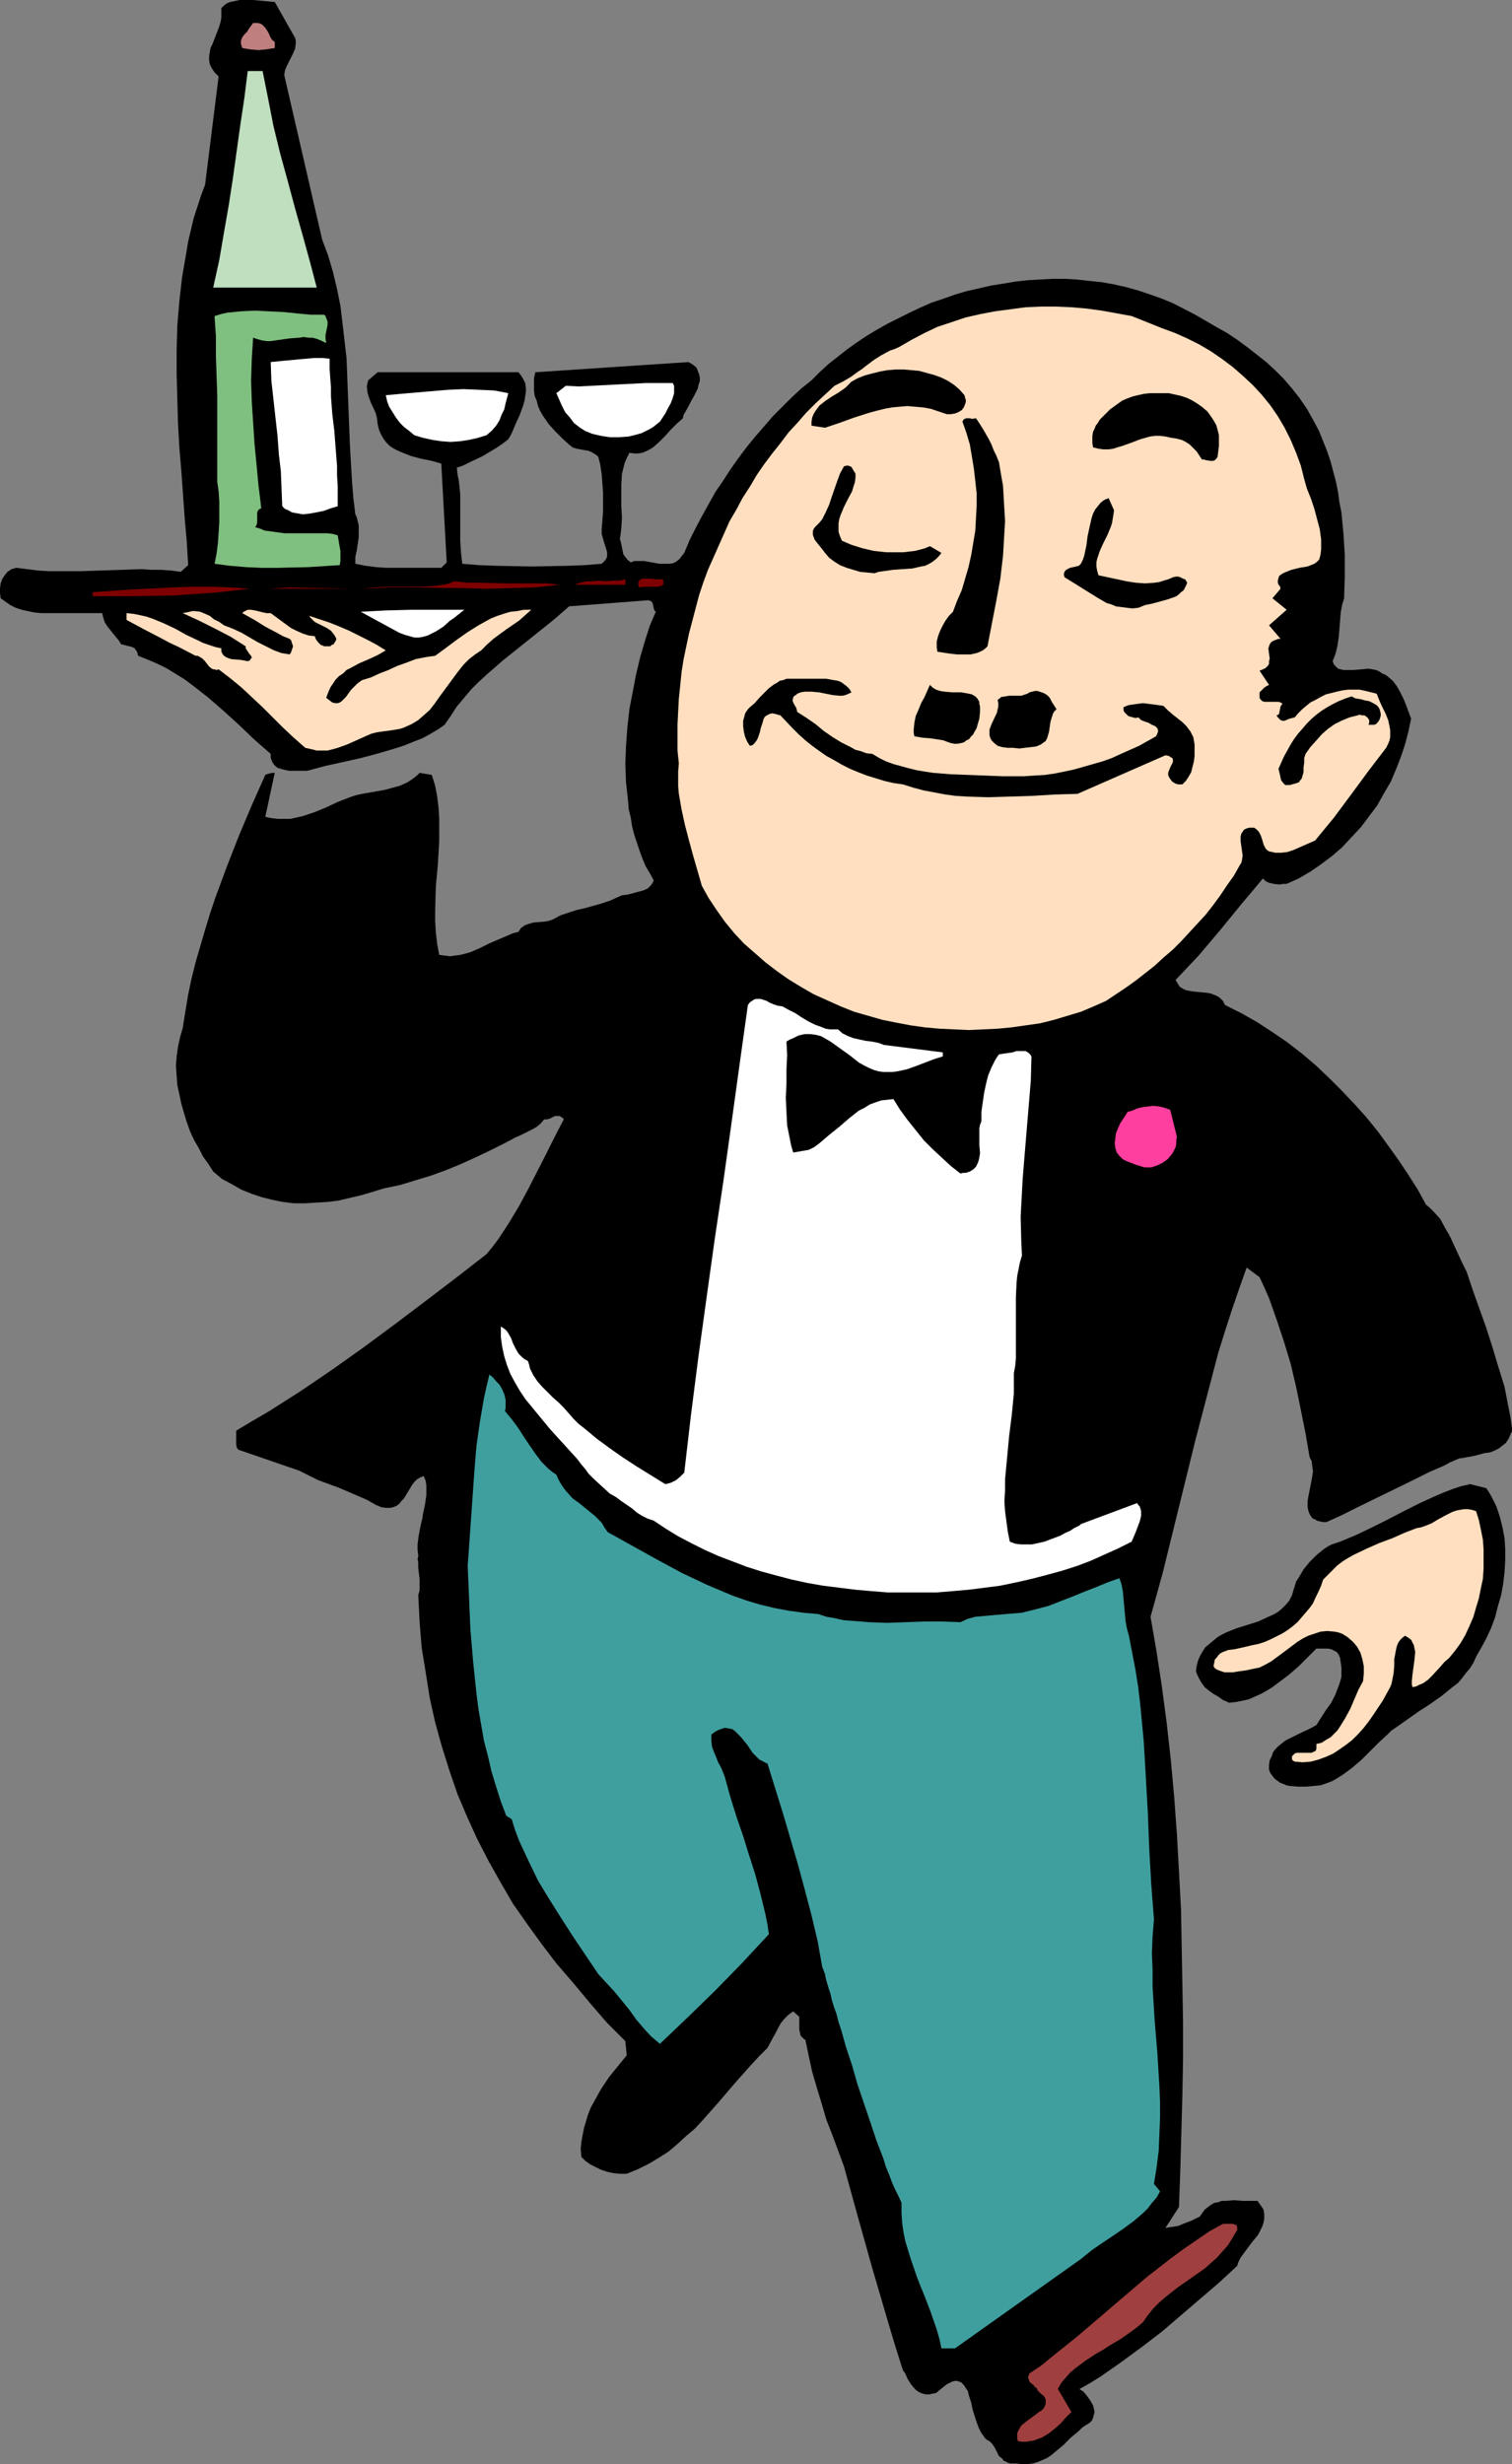 <?xml version="1.0" encoding="UTF-8" standalone="no"?>
<svg
   version="1.0"
   width="95.522mm"
   height="155.668mm"
   id="svg30"
   sodipodi:docname="Waiter 32.wmf"
   xmlns:inkscape="http://www.inkscape.org/namespaces/inkscape"
   xmlns:sodipodi="http://sodipodi.sourceforge.net/DTD/sodipodi-0.dtd"
   xmlns="http://www.w3.org/2000/svg"
   xmlns:svg="http://www.w3.org/2000/svg">
  <rect width="100%" height="100%" fill="#808080" stroke="none"/>
  <sodipodi:namedview
     id="namedview30"
     pagecolor="#ffffff"
     bordercolor="#000000"
     borderopacity="0.25"
     inkscape:showpageshadow="2"
     inkscape:pageopacity="0.0"
     inkscape:pagecheckerboard="0"
     inkscape:deskcolor="#d1d1d1"
     inkscape:document-units="mm" />
  <defs
     id="defs1">
    <pattern
       id="WMFhbasepattern"
       patternUnits="userSpaceOnUse"
       width="6"
       height="6"
       x="0"
       y="0" />
  </defs>
  <path
     style="fill:#000000;fill-opacity:1;fill-rule:evenodd;stroke:none"
     d="m 70.46,9.049 0.162,0.646 v 0.646 l -0.162,1.293 -0.485,1.131 -0.485,0.97 -0.485,0.97 -0.485,0.97 -0.485,1.131 -0.162,1.131 9.05,39.267 1.454,3.878 1.131,3.878 0.97,4.04 0.808,4.04 0.485,4.04 0.485,4.201 0.485,4.201 0.162,4.04 0.162,4.363 0.162,4.04 0.323,8.403 0.485,8.403 0.323,4.04 0.485,4.04 0.323,0.646 0.162,0.646 0.323,1.293 v 1.454 1.454 l -0.485,3.232 -0.323,1.454 v 1.616 l 2.424,0.485 2.586,0.323 2.424,0.162 h 5.333 2.586 2.586 2.586 l 1.293,-1.293 -1.293,-23.592 -2.262,-0.646 -2.424,-0.485 -2.424,-0.646 -2.101,-0.808 -1.131,-0.485 -0.97,-0.485 -0.97,-0.646 -0.808,-0.808 -0.646,-0.808 -0.646,-1.131 -0.485,-1.131 -0.323,-1.293 -0.162,-1.454 -0.323,-1.293 -1.131,-2.424 -0.485,-1.293 -0.323,-1.131 -0.162,-1.454 0.162,-0.808 0.162,-0.646 2.262,-1.939 h 33.614 l 0.646,0.808 0.485,0.808 0.485,0.97 0.162,1.131 v 0.97 l -0.162,0.97 -0.162,1.131 -0.323,1.131 -0.808,2.262 -0.97,2.101 -0.808,1.939 -0.485,0.97 -0.485,0.808 -1.454,1.131 -1.454,0.97 -3.232,1.939 -3.071,1.454 -1.616,0.808 -1.454,0.485 0.162,1.616 0.323,1.616 0.323,3.07 v 2.747 8.241 l 0.162,2.747 0.323,2.909 4.04,0.323 4.202,0.162 8.403,0.162 8.403,-0.162 4.202,-0.162 4.04,-0.323 0.485,-0.485 0.323,-0.323 0.323,-0.485 0.162,-0.485 v -0.97 l -0.323,-1.131 -0.323,-0.97 -0.323,-1.131 -0.323,-1.131 v -1.131 l 0.323,-4.201 v -4.525 l -0.162,-2.262 -0.162,-2.101 -0.323,-2.262 -0.485,-1.939 -0.323,-0.323 -0.485,-0.323 -0.808,-0.485 -0.808,-0.323 -0.97,-0.162 -1.778,-0.323 -0.97,-0.323 -0.808,-0.646 -1.616,-1.454 -1.616,-1.616 -1.616,-1.778 -1.454,-2.101 -0.646,-1.131 -0.485,-1.131 -0.323,-1.293 -0.485,-1.131 -0.162,-1.293 v -1.454 -1.454 l 0.323,-1.454 36.523,-2.424 0.646,0.323 0.485,0.323 0.808,0.646 0.323,0.808 0.323,0.808 0.162,0.808 v 0.808 l -0.323,0.97 -0.162,0.808 -0.97,1.939 -0.485,0.808 -0.485,0.97 -0.97,1.778 -0.485,0.808 -0.162,0.808 -1.454,1.293 -1.454,1.454 -1.293,1.454 -1.454,1.454 -1.454,1.293 -0.808,0.485 -0.97,0.485 -0.808,0.323 -0.97,0.162 h -0.97 l -1.131,-0.162 -0.646,1.293 -0.485,1.131 -0.323,1.293 -0.323,1.293 -0.162,2.585 v 2.585 2.585 l 0.162,2.747 -0.162,2.585 -0.162,1.293 -0.162,1.131 0.162,0.646 0.162,0.646 0.323,1.616 0.162,0.808 0.485,0.646 0.485,0.646 0.808,0.646 0.808,-0.323 h 0.808 0.808 0.808 l 3.555,0.646 h 1.778 0.808 l 0.808,-0.162 0.646,-0.323 0.808,-0.646 0.485,-0.646 0.646,-0.808 1.293,-3.07 1.454,-2.909 1.454,-2.747 1.616,-2.909 1.616,-2.909 1.778,-2.585 1.778,-2.747 1.939,-2.747 1.939,-2.585 2.101,-2.585 2.101,-2.424 2.101,-2.424 2.262,-2.262 2.262,-2.262 2.262,-2.101 2.424,-1.939 1.939,-1.939 2.101,-1.939 2.262,-1.778 2.262,-1.778 2.262,-1.616 2.424,-1.616 2.424,-1.454 2.586,-1.454 2.586,-1.293 2.586,-1.293 2.747,-1.293 2.586,-1.131 2.909,-0.97 2.747,-0.97 2.747,-0.808 2.909,-0.646 2.747,-0.646 3.071,-0.485 2.909,-0.485 2.909,-0.323 2.909,-0.162 2.909,-0.162 h 2.909 l 2.909,0.162 2.909,0.323 3.071,0.323 2.747,0.485 2.909,0.646 2.909,0.808 2.909,0.97 2.747,0.97 2.747,1.131 5.333,2.747 5.01,2.909 2.586,1.454 2.424,1.616 2.424,1.778 2.262,1.778 2.262,1.778 2.101,1.939 2.101,2.101 1.939,2.262 1.778,2.262 1.778,2.585 1.454,2.585 1.454,2.747 0.97,2.424 0.97,2.424 0.808,2.424 0.646,2.424 0.646,2.424 0.485,2.424 0.323,2.424 0.485,2.424 0.485,5.009 0.323,5.171 v 5.009 l -0.162,5.333 -0.485,1.616 -0.323,1.778 -0.162,2.101 -0.162,1.939 -0.162,1.939 -0.323,2.101 -0.485,1.939 -0.323,0.808 -0.323,0.808 0.323,0.808 0.485,0.485 0.485,0.485 0.646,0.162 0.646,0.162 h 0.808 1.616 l 1.939,-0.162 1.616,-0.162 0.97,0.162 0.808,0.162 0.808,0.323 0.646,0.485 0.808,0.323 0.646,0.485 1.131,0.97 0.97,1.293 0.808,1.454 0.808,1.616 0.646,1.616 1.131,3.07 -0.646,3.07 -0.808,3.07 -0.97,2.909 -1.131,2.909 -1.293,3.07 -1.616,2.747 -1.616,2.909 -1.939,2.585 -1.939,2.585 -2.262,2.424 -2.262,2.424 -2.424,2.101 -2.586,1.939 -2.586,1.778 -2.747,1.616 -2.909,1.293 h -0.808 l -0.808,0.162 -1.454,-0.162 -0.646,-0.162 -0.646,-0.162 -0.646,-0.323 -0.646,-0.646 -2.424,2.909 -2.586,3.07 -5.01,6.14 -5.333,6.302 -2.747,2.909 -2.747,2.909 0.485,0.808 0.485,0.808 0.808,0.485 0.646,0.323 0.808,0.162 0.97,0.162 1.616,0.162 1.778,0.162 0.808,0.162 0.808,0.323 0.808,0.323 0.646,0.485 0.646,0.646 0.485,0.97 3.879,1.939 3.717,2.101 3.717,2.424 3.555,2.424 3.555,2.747 3.232,2.747 3.232,3.07 3.071,3.07 2.909,3.07 2.909,3.232 2.747,3.393 2.586,3.555 2.424,3.393 2.262,3.393 2.262,3.555 1.939,3.555 0.97,0.808 0.808,0.808 1.616,1.778 1.131,2.101 1.131,1.939 0.97,2.101 0.97,2.101 0.97,2.101 1.131,2.262 1.454,4.363 1.616,4.525 1.616,4.525 1.454,4.525 1.454,4.848 1.454,4.686 0.97,5.009 0.485,2.424 0.323,2.424 v 0.808 l -0.323,0.646 -0.485,1.131 -0.646,0.97 -0.808,0.646 -0.808,0.646 -0.97,0.485 -1.131,0.485 -1.293,0.162 -2.424,0.646 -2.586,0.485 -1.131,0.162 -1.131,0.485 -1.131,0.485 -1.131,0.646 -3.717,1.616 -3.555,1.778 -6.949,3.393 -6.949,3.393 -3.555,1.778 -3.555,1.616 h -0.808 l -0.808,-0.162 -0.646,-0.162 -0.485,-0.323 -0.485,-0.162 -0.323,-0.323 -0.323,-0.485 -0.162,-0.323 -0.323,-0.808 -0.162,-0.97 v -1.131 l 0.162,-1.131 0.485,-2.424 0.485,-2.585 0.162,-1.131 -0.162,-1.131 -0.162,-1.293 -0.485,-0.97 -0.97,-5.656 -1.131,-5.656 -1.131,-5.494 -1.293,-5.494 -1.616,-5.332 -1.778,-5.333 -1.778,-5.009 -1.131,-2.585 -1.131,-2.424 -3.071,-2.262 -1.778,5.009 -1.778,5.171 -1.616,5.009 -1.616,5.171 -2.747,10.503 -2.747,10.503 -2.586,10.503 -2.586,10.503 -2.586,10.503 -2.909,10.503 1.454,8.403 1.293,8.564 1.131,8.564 0.97,8.726 0.808,8.888 0.646,8.888 0.485,8.726 0.485,9.049 0.162,8.888 0.162,8.888 0.162,9.049 v 8.888 l -0.162,8.888 -0.485,17.613 -0.323,8.888 -3.232,5.009 0.97,-0.162 1.131,-0.162 0.97,-0.162 1.131,-0.485 2.101,-0.808 1.939,-0.97 0.646,-0.97 0.485,-0.646 0.808,-0.646 0.646,-0.485 0.808,-0.485 0.97,-0.162 0.808,-0.323 h 0.97 l 2.101,-0.162 1.939,0.162 h 1.778 1.778 l 0.808,1.131 0.646,0.97 0.162,1.131 v 0.97 l -0.162,0.97 -0.323,0.97 -0.485,0.97 -0.485,0.97 -1.454,1.778 -1.454,1.939 -1.293,1.778 -0.485,0.97 -0.323,0.97 -4.363,4.04 -4.525,3.878 -4.525,3.878 -4.525,3.878 -4.848,3.717 -4.848,3.555 -4.848,3.393 -2.586,1.616 -2.586,1.454 0.97,0.646 0.808,0.97 0.808,1.131 0.646,1.131 0.162,0.646 0.162,0.646 v 0.485 l -0.162,0.646 -0.162,0.646 -0.323,0.646 -0.485,0.485 -0.808,0.485 -0.97,0.646 -0.808,0.808 -1.939,1.616 -1.778,1.778 -1.939,1.616 -0.97,0.808 -0.97,0.646 -1.131,0.485 -1.131,0.485 -1.131,0.323 -1.293,0.162 h -1.293 l -1.293,-0.162 h -0.808 -0.646 l -0.646,-0.162 -0.485,-0.323 -0.485,-0.162 -0.323,-0.485 -0.808,-0.646 -0.485,-0.97 -0.485,-0.97 -0.646,-0.97 -0.646,-0.646 -0.646,-0.323 -0.485,-0.485 -0.323,-0.485 -0.485,-0.646 -0.646,-1.293 -0.485,-1.293 -0.97,-3.07 -0.323,-1.616 -0.485,-1.454 -0.323,-1.293 -0.646,-0.97 -0.323,-0.485 -0.323,-0.323 -0.323,-0.323 -0.485,-0.162 -0.485,-0.162 h -0.485 l -0.646,0.162 -0.646,0.323 -0.646,0.323 -0.808,0.646 -0.808,0.646 -0.97,0.808 -0.97,0.162 -0.646,0.162 h -0.808 l -0.646,-0.162 -0.485,-0.162 -0.646,-0.323 -0.485,-0.323 -0.485,-0.485 -0.808,-0.97 -0.808,-1.293 -0.485,-1.131 -0.646,-0.97 -1.939,-6.14 -1.778,-5.979 -3.555,-12.119 -3.394,-12.119 -3.394,-12.281 -2.747,-7.433 -1.454,-3.717 -1.131,-3.878 -1.131,-3.717 -1.131,-3.878 -0.808,-3.717 -0.808,-3.878 -0.323,-0.162 -0.323,-0.323 -0.485,-0.485 -0.162,-0.808 -0.162,-0.646 v -0.808 -0.808 -0.808 -0.646 l -1.454,-1.293 -1.131,0.808 -0.97,0.97 -0.808,0.97 -0.646,1.131 -0.646,1.293 -0.646,1.131 -1.293,2.424 -2.101,2.101 -1.939,2.101 -3.879,4.363 -3.717,4.363 -3.717,4.201 -1.939,2.101 -2.101,1.778 -2.101,1.939 -2.101,1.778 -2.262,1.454 -2.424,1.454 -2.586,1.293 -2.747,1.131 h -1.616 l -1.616,-0.162 -1.454,-0.323 -1.454,-0.485 -1.293,-0.646 -1.293,-0.646 -1.131,-0.808 -0.97,-0.97 -0.162,-1.939 0.162,-1.616 0.323,-1.778 0.323,-1.616 0.485,-1.616 0.485,-1.616 0.646,-1.616 0.808,-1.454 1.616,-2.909 1.939,-2.909 2.101,-2.585 2.101,-2.585 -0.323,-3.393 -2.262,-2.262 -2.101,-2.101 -4.04,-4.686 -4.04,-4.848 -4.04,-4.686 -3.555,-4.686 -3.394,-4.686 -3.394,-4.848 -2.909,-5.009 -2.909,-5.171 -2.747,-5.332 -2.424,-5.333 -2.262,-5.333 -1.939,-5.656 -1.778,-5.656 -1.616,-5.817 -1.293,-5.817 -0.97,-6.14 -0.97,-5.979 -0.485,-6.14 -0.323,-6.302 0.323,-1.131 v -1.293 -1.454 l -0.323,-2.585 v -1.293 l -0.162,-0.97 0.162,-0.485 v -0.323 l -0.162,-1.293 v -1.293 l 0.162,-1.293 0.162,-1.131 0.485,-2.424 0.323,-1.293 0.162,-1.131 0.485,-2.262 0.323,-2.262 v -1.131 -1.131 l -0.162,-1.131 -0.485,-1.131 -0.808,0.323 -0.808,0.485 -0.646,0.646 -0.485,0.646 -0.97,1.616 -0.97,1.616 -0.646,0.646 -0.485,0.646 -0.646,0.485 -0.808,0.323 -0.808,0.162 h -0.97 l -1.131,-0.162 -0.646,-0.323 -0.485,-0.162 -2.262,-1.293 -2.262,-0.97 -4.525,-1.939 -4.848,-1.778 -2.262,-1.131 -2.262,-1.131 -14.544,-5.009 -0.323,-0.485 -0.162,-0.646 v -0.97 -1.293 -1.131 l 4.04,-2.424 3.879,-2.262 7.595,-4.848 7.595,-5.171 7.272,-5.171 7.434,-5.494 7.272,-5.494 7.434,-5.656 7.272,-5.656 1.454,-1.778 1.454,-1.939 2.424,-3.717 2.424,-4.04 2.262,-4.201 4.202,-8.241 2.101,-4.201 2.101,-4.04 -0.162,-0.323 -0.323,-0.162 -0.485,-0.323 h -0.646 -0.485 l -0.646,0.323 -0.646,0.323 -0.646,0.162 h -0.646 l -0.808,0.97 -0.97,0.808 -1.131,0.646 -1.293,0.646 -1.293,0.646 -1.454,0.646 -2.424,1.293 -3.555,1.778 -3.394,1.616 -3.555,1.616 -3.555,1.454 -3.555,1.293 -3.717,1.131 -3.717,1.131 -3.879,0.808 -2.586,0.808 -2.747,0.808 -2.747,0.646 -2.747,0.646 -2.586,0.323 -2.747,0.162 -2.586,0.162 h -2.747 l -2.586,-0.323 -2.424,-0.485 -2.586,-0.646 -2.424,-0.808 -2.424,-0.97 -2.262,-1.293 -2.424,-1.293 -2.101,-1.778 -1.131,-1.778 -1.293,-1.778 -0.97,-1.939 -1.131,-1.939 -0.97,-2.101 -0.808,-2.262 -0.646,-2.101 -0.646,-2.262 -0.485,-2.262 -0.485,-2.262 -0.162,-2.262 -0.162,-2.262 0.162,-2.262 0.323,-2.262 0.485,-2.262 0.646,-2.262 0.646,-4.04 0.646,-3.878 0.808,-3.878 0.97,-3.878 1.131,-3.878 1.131,-3.878 1.131,-3.717 1.293,-3.878 2.747,-7.433 2.909,-7.433 3.071,-7.272 3.232,-7.272 0.323,-0.162 0.646,-0.162 0.646,-0.162 h 0.646 l -2.262,10.503 1.616,0.323 1.454,0.162 h 1.454 1.454 l 1.454,-0.323 1.454,-0.323 2.909,-0.97 2.747,-1.131 2.747,-1.293 2.909,-1.131 1.454,-0.485 1.454,-0.323 3.717,-0.646 1.778,-0.323 1.778,-0.485 1.778,-0.485 1.778,-0.808 1.454,-0.97 0.808,-0.646 0.646,-0.646 2.909,0.485 0.808,2.585 0.485,2.585 0.323,2.585 0.162,2.747 v 2.585 2.747 l -0.323,5.494 -0.485,5.332 -0.162,5.656 v 2.585 l 0.162,2.747 0.323,2.747 0.485,2.585 1.293,0.162 1.293,0.162 1.131,-0.162 1.293,-0.162 1.293,-0.323 1.131,-0.323 2.262,-0.97 2.262,-1.131 2.262,-0.97 2.262,-0.97 1.131,-0.485 1.293,-0.323 0.323,-0.485 0.323,-0.485 0.485,-0.323 0.485,-0.323 0.97,-0.323 1.131,-0.323 2.262,-0.162 1.131,-0.162 0.97,-0.323 0.97,-0.485 0.808,-0.485 1.939,-0.646 1.939,-0.646 2.101,-0.485 4.04,-1.131 1.939,-0.646 1.778,-0.808 1.131,-0.485 1.293,-0.162 0.646,-0.162 0.646,-0.162 1.131,-0.323 1.293,-0.323 1.131,-0.485 0.485,-0.485 0.323,-0.323 0.323,-0.485 0.323,-0.646 -0.97,-1.778 -0.97,-1.616 -0.808,-1.939 -0.646,-1.778 -0.646,-1.939 -0.646,-1.939 -0.485,-1.939 -0.323,-2.101 -0.485,-1.939 -0.162,-2.101 -0.485,-4.363 -0.162,-4.363 0.162,-4.363 0.323,-4.363 0.485,-4.363 0.808,-4.201 0.808,-4.201 0.97,-4.04 1.131,-3.878 1.131,-3.555 1.454,-3.393 -0.323,-0.323 -0.162,-0.485 -0.162,-0.808 -0.162,-0.485 -0.162,-0.323 -0.323,-0.162 -0.485,-0.162 -18.908,1.454 -3.717,3.232 -4.04,3.232 -4.04,3.232 -4.04,3.232 -3.879,3.393 -1.939,1.778 -1.778,1.778 -1.616,1.939 -1.778,2.101 -1.454,2.262 -1.454,2.101 -1.616,1.131 -1.939,1.131 -1.778,0.97 -2.101,0.808 -1.939,0.808 -1.939,0.646 -4.363,1.293 -4.202,1.131 -4.363,0.97 -4.363,0.97 -4.202,1.131 h -1.293 -1.616 -1.454 l -1.454,-0.323 -0.485,-0.162 -0.646,-0.162 -0.485,-0.323 -0.485,-0.485 -0.323,-0.485 -0.323,-0.646 -0.162,-0.646 v -0.808 l -3.879,-3.393 -3.717,-3.555 -3.555,-3.232 -3.717,-3.232 -3.717,-2.909 -1.939,-1.454 -2.101,-1.293 -2.101,-1.293 -2.262,-1.131 -2.262,-0.97 -2.424,-0.97 -0.162,-0.808 -0.323,-0.485 -0.323,-0.485 -0.646,-0.323 -1.293,-0.323 -0.646,-0.162 -0.646,-0.162 -0.485,-0.808 -0.808,-0.97 -1.293,-1.616 -0.646,-0.808 -0.646,-0.97 -0.323,-0.97 -0.323,-1.293 H 21.332 18.1 14.706 11.474 9.858 L 8.242,146.24 6.626,145.917 5.171,145.594 3.717,145.109 2.424,144.462 1.293,143.655 0.162,142.847 0,141.554 v -1.131 l 0.162,-1.131 0.323,-0.97 0.646,-0.97 0.646,-0.808 0.97,-0.646 1.131,-0.323 2.586,0.323 2.586,0.323 2.586,0.162 h 2.586 5.01 l 4.848,-0.162 5.01,-0.162 4.687,-0.162 2.424,0.162 h 2.262 l 2.424,0.162 2.262,0.323 1.778,-1.616 -0.323,-5.494 -0.485,-5.494 -0.808,-11.311 -0.485,-5.817 -0.323,-5.817 -0.162,-5.817 -0.162,-5.817 v -5.817 l 0.162,-5.817 0.485,-5.817 0.646,-5.656 0.97,-5.656 0.485,-2.909 0.646,-2.747 0.646,-2.747 1.778,-5.494 0.97,-2.585 3.232,-25.855 -0.97,-0.97 -0.646,-0.97 -0.485,-0.97 -0.162,-0.97 v -0.97 l 0.162,-0.97 0.162,-0.97 0.485,-0.97 0.808,-2.101 0.808,-2.101 0.323,-1.131 0.162,-0.97 V 3.07 1.939 L 53.491,1.293 54.138,0.808 54.946,0.485 55.754,0.323 57.208,0 h 1.616 1.616 l 1.778,0.162 3.394,0.323 z"
     id="path1" />
  <path
     style="fill:#bf7f7f;fill-opacity:1;fill-rule:evenodd;stroke:none"
     d="m 65.612,10.019 v 1.454 l -1.131,0.162 -0.97,0.162 -1.778,0.162 L 59.794,11.796 58.824,11.635 57.855,11.473 57.693,10.988 57.532,10.503 V 9.695 L 57.855,8.888 58.34,8.241 58.986,7.595 59.471,6.787 59.956,6.14 60.44,5.494 h 0.646 0.485 l 0.646,0.162 0.323,0.162 0.646,0.646 0.485,0.646 0.485,0.808 0.323,0.808 0.485,0.808 z"
     id="path2" />
  <path
     style="fill:#bfdfbf;fill-opacity:1;fill-rule:evenodd;stroke:none"
     d="m 62.703,16.967 1.293,6.464 1.293,6.625 1.616,6.625 1.778,6.464 1.778,6.625 1.778,6.302 1.778,6.464 0.808,3.07 0.808,3.07 h -24.726 l 1.454,-6.625 1.131,-6.625 1.131,-6.464 0.97,-6.302 1.778,-12.766 0.97,-6.464 0.808,-6.464 z"
     id="path3" />
  <path
     style="fill:#ffdfbf;fill-opacity:1;fill-rule:evenodd;stroke:none"
     d="m 277.477,78.372 3.071,1.131 2.909,1.293 2.909,1.454 2.747,1.616 2.586,1.778 2.586,1.939 2.424,2.101 2.424,2.262 2.101,2.262 2.101,2.585 1.778,2.585 1.616,2.747 1.454,2.909 1.293,3.07 1.131,3.07 0.808,3.232 0.323,1.131 0.323,1.131 0.97,2.424 0.808,2.424 0.646,2.424 0.646,2.424 0.323,2.424 v 1.293 1.131 l -0.162,1.293 -0.323,1.131 -0.485,0.485 -0.646,0.485 -0.808,0.323 -0.808,0.323 -1.939,0.323 -1.939,0.485 -0.808,0.323 -0.808,0.323 -0.646,0.323 -0.646,0.485 -0.162,0.485 -0.162,0.646 v 0.485 l 0.162,0.485 0.323,0.323 0.162,0.646 -1.939,2.262 3.394,2.747 -4.202,3.717 2.747,3.232 h -0.485 l -0.485,0.162 -0.808,0.323 -0.485,0.323 -0.323,0.485 -0.162,0.485 -0.162,0.485 0.162,1.293 0.162,1.131 -0.162,0.646 v 0.646 l -0.323,0.485 -0.485,0.485 -0.646,0.323 -0.808,0.323 2.262,3.393 -0.646,0.323 -0.485,0.323 -1.131,1.131 v 0.646 0.646 l 0.162,0.323 0.323,0.323 0.162,0.162 0.485,0.162 h 0.646 0.97 0.97 0.808 l 0.485,0.162 0.485,0.323 -0.323,0.323 -0.162,0.323 -0.162,0.808 -0.162,0.808 -0.162,0.323 -0.485,0.162 0.323,0.485 0.162,0.162 0.485,0.485 0.485,0.162 h 0.485 l 1.131,-0.485 1.293,-0.323 0.808,-0.97 0.97,-0.97 0.97,-0.808 0.97,-0.808 1.293,-0.646 1.131,-0.646 1.293,-0.646 1.293,-0.323 1.293,-0.323 1.454,-0.323 1.293,-0.162 h 1.454 1.293 l 1.454,0.323 1.293,0.323 1.293,0.323 0.646,1.616 0.646,1.454 0.808,1.616 0.646,1.616 0.323,1.454 0.162,0.97 v 0.808 0.808 l -0.162,0.808 -0.323,0.808 -0.485,0.97 -4.202,5.494 -4.04,5.494 -4.202,5.656 -4.525,5.494 -2.586,1.131 -2.586,1.131 -1.454,0.485 -1.454,0.162 h -1.454 l -0.646,-0.162 -0.808,-0.162 -0.485,-0.323 -0.323,-0.323 -0.485,-0.97 -0.323,-1.131 -0.323,-0.97 -0.485,-0.97 -0.323,-0.323 -0.323,-0.323 -0.485,-0.323 h -0.485 -0.646 l -0.646,0.162 -0.646,0.323 -0.323,0.485 -0.323,0.485 -0.162,0.646 v 1.131 l 0.162,1.131 0.323,2.262 -0.162,1.131 -0.162,0.646 -0.323,0.485 -1.454,2.585 -1.616,2.262 -1.616,2.424 -1.778,2.424 -1.778,2.262 -1.939,2.101 -1.939,2.101 -1.939,2.101 -1.939,1.939 -2.262,1.939 -2.101,1.939 -4.525,3.555 -2.262,1.616 -4.848,3.232 -2.909,1.293 -3.071,1.293 -3.232,0.97 -3.232,0.97 -3.232,0.808 -3.394,0.485 -3.394,0.485 -3.394,0.323 -3.394,0.162 -3.555,0.162 -3.555,-0.162 -3.394,-0.162 -3.555,-0.323 -3.394,-0.485 -3.394,-0.646 -3.232,-0.646 -3.394,-0.97 -3.394,-0.97 -3.232,-1.293 -3.232,-1.454 -3.232,-1.454 -3.071,-1.778 -2.909,-1.778 -2.747,-1.939 -2.747,-2.101 -2.586,-2.262 -2.586,-2.262 -2.262,-2.424 -2.262,-2.747 -1.939,-2.747 -1.939,-2.909 -1.616,-2.909 -2.101,-7.272 -0.97,-3.555 -0.97,-3.717 -0.808,-3.717 -0.646,-3.717 -0.162,-1.778 v -1.778 -1.778 l 0.162,-1.939 -0.323,-3.07 v -3.07 -3.232 l 0.162,-3.07 0.162,-3.07 0.323,-3.07 0.323,-3.232 0.485,-3.07 0.646,-3.07 0.646,-3.07 1.616,-6.14 0.808,-3.07 0.97,-2.909 1.131,-3.07 1.293,-2.909 1.293,-2.909 1.293,-2.909 1.293,-2.909 1.616,-2.747 1.454,-2.747 1.778,-2.747 1.616,-2.747 1.778,-2.585 1.939,-2.585 1.939,-2.424 1.939,-2.585 2.101,-2.262 2.101,-2.424 2.262,-2.262 2.262,-2.101 2.262,-2.101 0.97,-0.485 0.97,-0.485 1.939,-1.131 1.778,-1.293 0.97,-0.646 0.808,-0.646 1.939,-1.454 1.778,-1.131 2.101,-1.131 0.97,-0.323 1.131,-0.485 3.071,-1.778 3.071,-1.616 3.071,-1.454 3.394,-1.131 3.394,-1.131 3.555,-0.808 3.394,-0.646 3.717,-0.485 3.555,-0.485 3.717,-0.162 h 3.555 l 3.717,0.162 3.717,0.323 3.555,0.485 3.555,0.646 3.555,0.646 z"
     id="path4" />
  <path
     style="fill:#7fbf7f;fill-opacity:1;fill-rule:evenodd;stroke:none"
     d="m 77.409,75.14 0.323,0.323 0.162,0.485 0.323,0.808 v 0.808 l -0.162,0.808 -0.323,1.616 v 0.97 l 0.162,0.97 -0.97,-0.485 -1.131,-0.485 -1.131,-0.323 h -0.97 l -1.131,-0.162 -1.131,0.162 -2.262,0.162 -2.262,0.323 -2.262,0.323 h -0.97 l -1.131,-0.162 -1.131,-0.323 -0.97,-0.323 -0.323,5.171 -0.162,5.009 0.162,5.009 0.323,5.009 0.323,5.009 0.485,5.009 0.485,5.171 0.323,2.585 0.323,2.747 -0.323,0.162 -0.323,0.162 -0.323,0.646 v 0.485 0.646 1.293 l -0.162,0.646 -0.323,0.485 1.131,0.323 1.131,0.485 1.293,0.162 1.131,0.162 2.424,0.323 h 7.595 2.586 l 1.293,0.162 1.131,0.323 0.162,0.97 0.162,0.97 0.323,1.778 v 1.616 0.808 l -0.162,0.97 -7.595,0.485 -7.272,0.162 h -3.879 l -3.555,-0.162 -3.879,-0.323 -3.717,-0.485 0.485,-2.424 0.323,-2.585 0.162,-2.424 0.162,-2.424 v -2.585 -2.424 l -0.162,-2.424 -0.323,-2.262 V 104.388 99.379 94.531 L 51.552,85.159 v -4.848 l -0.323,-4.848 1.616,-0.485 1.454,-0.323 1.616,-0.162 1.616,-0.162 3.394,-0.162 3.232,0.162 3.394,0.162 3.232,0.323 3.394,0.323 z"
     id="path5" />
  <path
     style="fill:#ffffff;fill-opacity:1;fill-rule:evenodd;stroke:none"
     d="m 78.702,85.643 v 2.424 l 0.162,2.262 0.162,2.262 v 2.101 l 0.323,4.201 0.485,4.04 0.323,4.201 0.323,4.201 v 2.262 l 0.162,2.424 v 4.848 l -1.616,0.485 -1.778,0.646 -1.616,0.323 -1.778,0.323 -1.616,0.162 -0.808,-0.162 -0.97,-0.162 -0.808,-0.162 -0.808,-0.485 -0.808,-0.323 -0.646,-0.646 -0.162,-4.04 -0.162,-4.201 -0.485,-4.201 -0.323,-4.363 -0.97,-8.726 -0.485,-4.363 -0.162,-4.525 1.616,-0.162 1.616,-0.162 1.778,-0.162 1.778,-0.162 3.555,-0.323 h 1.939 z"
     id="path6" />
  <path
     style="fill:#000000;fill-opacity:1;fill-rule:evenodd;stroke:none"
     d="m 230.288,94.369 0.162,0.646 0.162,0.485 v 0.485 l -0.162,0.485 -0.323,0.808 -0.485,0.646 -0.808,0.485 -0.808,0.323 -0.97,0.162 h -0.97 l -1.939,-0.646 -1.939,-0.646 -1.778,-0.323 -1.939,-0.162 -1.778,-0.162 -1.939,0.162 -1.778,0.162 -1.778,0.323 -1.939,0.485 -1.778,0.485 -3.555,1.131 -3.555,1.293 -3.394,1.131 -3.232,-0.485 v -0.97 l 0.162,-0.97 0.323,-0.808 0.485,-0.808 0.485,-0.646 0.485,-0.646 1.454,-1.131 1.454,-0.97 1.616,-0.97 1.616,-1.131 1.454,-1.454 1.454,-0.808 1.616,-0.646 1.778,-0.485 1.939,-0.485 1.778,-0.323 1.939,-0.162 h 1.939 l 1.939,0.162 1.778,0.162 1.778,0.485 1.778,0.485 1.778,0.646 1.616,0.808 1.454,0.97 1.293,1.131 z"
     id="path7" />
  <path
     style="fill:#ffffff;fill-opacity:1;fill-rule:evenodd;stroke:none"
     d="m 160.636,91.461 0.323,0.646 v 0.485 1.293 l -0.323,1.131 -0.485,1.293 -0.646,1.131 -0.646,1.293 -0.646,0.97 -0.646,0.97 -0.808,0.646 -0.808,0.646 -0.808,0.485 -0.97,0.485 -0.97,0.485 -1.131,0.323 -1.939,0.485 -2.262,0.162 h -2.262 l -2.101,-0.323 -2.101,-0.485 -0.808,-0.323 -0.808,-0.323 -1.293,-0.808 -1.454,-1.131 -0.97,-1.293 -1.131,-1.293 -0.808,-1.616 -0.646,-1.454 -0.646,-1.454 2.262,-1.778 3.071,0.162 3.232,-0.162 6.303,-0.323 6.464,-0.323 h 3.232 z"
     id="path8" />
  <path
     style="fill:#ffffff;fill-opacity:1;fill-rule:evenodd;stroke:none"
     d="m 121.366,93.884 -0.646,2.424 -0.323,1.454 -0.646,1.293 -0.485,1.293 -0.808,1.293 -0.97,1.131 -1.293,1.131 -2.101,0.646 -2.101,0.485 -2.101,0.323 -2.262,0.162 -2.262,-0.162 -2.101,-0.323 -2.262,-0.485 -2.101,-0.646 -1.131,-0.97 -1.293,-0.97 -0.97,-0.97 -0.97,-1.293 -0.808,-1.293 -0.808,-1.293 -0.485,-1.293 -0.323,-1.454 3.555,-0.323 3.717,-0.323 7.595,-0.646 3.717,-0.162 3.717,0.162 3.555,0.162 1.778,0.323 z"
     id="path9" />
  <path
     style="fill:#000000;fill-opacity:1;fill-rule:evenodd;stroke:none"
     d="m 289.112,99.379 0.646,0.97 0.646,1.131 0.323,1.131 0.323,1.293 v 1.293 1.293 l -0.162,1.293 -0.162,1.293 -0.323,0.485 -0.323,0.323 -0.485,0.162 h -0.485 l -1.131,-0.162 -0.485,-0.162 h -0.485 l -0.646,-0.97 -0.646,-0.97 -0.808,-0.808 -0.808,-0.808 -0.97,-0.646 -0.97,-0.485 -1.293,-0.323 -1.131,-0.162 -1.454,-0.323 -1.293,-0.162 h -1.131 l -1.293,0.162 -1.131,0.323 -1.131,0.323 -2.101,0.808 -2.262,0.808 -1.131,0.323 -0.97,0.323 -1.131,0.162 h -1.293 l -1.131,-0.162 -1.293,-0.323 -0.162,-0.97 v -0.97 -0.808 l 0.162,-0.97 0.323,-0.646 0.323,-0.808 0.485,-0.646 0.485,-0.808 1.131,-1.131 1.293,-1.293 2.909,-2.101 1.131,-0.485 1.293,-0.485 1.293,-0.323 1.454,-0.323 1.454,-0.162 h 1.454 1.616 1.454 l 1.454,0.323 1.454,0.323 1.454,0.485 1.293,0.646 1.293,0.808 1.131,0.808 1.131,0.97 z"
     id="path10" />
  <path
     style="fill:#000000;fill-opacity:1;fill-rule:evenodd;stroke:none"
     d="m 238.53,110.367 0.485,2.909 0.485,2.747 0.162,2.909 0.162,2.747 0.162,2.747 -0.162,2.747 -0.162,2.747 -0.162,2.747 -0.646,5.494 -0.97,5.332 -2.101,10.827 -0.485,0.485 -0.646,0.485 -0.646,0.323 -0.808,0.323 -1.454,0.323 h -1.616 -1.616 l -1.454,-0.162 -3.232,-0.485 -0.162,-1.131 v -1.293 l 0.323,-1.293 0.485,-1.293 0.646,-1.293 0.646,-1.131 0.808,-1.131 0.97,-0.97 0.97,-2.585 1.131,-2.585 0.808,-2.747 0.808,-2.747 0.646,-2.909 0.485,-2.909 0.485,-2.909 0.162,-2.909 0.162,-3.07 v -2.909 l -0.323,-2.909 -0.323,-2.909 -0.485,-2.909 -0.485,-2.909 -0.808,-2.747 -0.97,-2.747 0.162,-0.323 0.323,-0.323 0.485,-0.162 h 0.808 l 0.485,0.162 0.97,-0.162 0.97,1.454 0.808,1.293 0.646,1.131 0.646,1.131 0.646,1.293 0.485,1.293 0.646,1.293 z"
     id="path11" />
  <path
     style="fill:#000000;fill-opacity:1;fill-rule:evenodd;stroke:none"
     d="m 204.269,113.114 v 0.97 l -0.162,1.131 -0.323,0.97 -0.323,1.131 -0.97,1.778 -0.97,1.939 -0.808,1.939 -0.323,0.97 -0.162,0.97 v 0.97 1.131 l 0.323,0.97 0.485,1.131 1.131,0.485 1.131,0.485 2.586,0.808 2.747,0.646 2.909,0.323 h 2.747 1.454 l 1.293,-0.162 1.454,-0.162 1.293,-0.323 1.131,-0.323 1.131,-0.485 2.747,1.616 -0.646,0.808 -0.646,0.646 -0.808,0.646 -0.808,0.485 -0.97,0.485 -0.97,0.162 -2.101,0.485 -2.424,0.162 -2.262,0.162 -2.262,0.323 -1.131,0.162 -0.97,0.323 -1.616,-0.162 -1.778,-0.162 -1.616,-0.485 -1.616,-0.485 -1.616,-0.646 -1.293,-0.808 -1.293,-0.97 -0.97,-1.131 -0.485,-0.646 -1.293,-1.616 -0.646,-0.808 -0.323,-0.808 -0.162,-0.485 v -0.323 -0.485 l 0.162,-0.485 0.323,-0.485 0.485,-0.485 0.646,-0.646 0.646,-0.808 0.808,-1.616 0.808,-1.778 0.646,-1.939 1.293,-3.717 0.646,-1.778 0.97,-1.778 0.646,-0.162 h 0.323 l 0.485,0.162 0.323,0.162 0.485,0.808 z"
     id="path12" />
  <path
     style="fill:#000000;fill-opacity:1;fill-rule:evenodd;stroke:none"
     d="m 266.003,121.84 -0.162,1.131 -0.162,0.97 -0.162,0.97 -0.323,0.97 -0.808,1.939 -0.97,1.939 -0.808,1.778 -0.323,0.97 -0.323,0.97 -0.162,0.808 v 0.97 l 0.162,0.97 0.323,1.131 4.525,0.97 2.262,0.485 2.101,0.323 2.262,0.162 2.262,-0.162 1.131,-0.162 0.97,-0.323 1.131,-0.323 1.131,-0.485 0.646,-0.162 h 0.646 l 0.485,0.162 0.646,0.323 0.485,0.162 0.323,0.485 0.162,0.323 -0.162,0.485 -0.323,0.646 -0.323,0.646 -0.646,0.485 -0.485,0.485 -0.646,0.485 -0.808,0.323 -1.454,0.485 -1.778,0.485 -1.778,0.485 -1.616,0.323 -1.616,0.646 -1.454,0.162 -1.293,-0.162 -1.293,-0.162 -1.293,-0.162 -1.131,-0.485 -1.131,-0.323 -1.939,-1.131 -2.101,-1.293 -3.879,-2.424 -2.101,-1.293 -0.162,-0.485 v -0.485 l 0.162,-0.323 0.162,-0.323 0.485,-0.323 0.646,-0.323 1.454,-0.323 0.646,-0.162 0.485,-0.485 0.485,-0.97 0.323,-0.97 0.485,-2.262 0.323,-2.424 0.485,-2.262 0.485,-2.101 0.323,-0.97 0.485,-0.97 0.646,-0.808 0.646,-0.808 0.808,-0.646 1.131,-0.485 z"
     id="path13" />
  <path
     style="fill:#7f0000;fill-opacity:1;fill-rule:evenodd;stroke:none"
     d="m 149.323,139.615 h -11.959 l 0.646,-0.323 0.646,-0.162 1.293,-0.323 h 1.454 l 1.616,-0.162 1.616,0.162 1.616,-0.162 h 1.616 l 1.454,-0.323 z"
     id="path14" />
  <path
     style="fill:#7f0000;fill-opacity:1;fill-rule:evenodd;stroke:none"
     d="m 158.373,139.615 -0.646,0.323 -0.646,0.162 h -1.454 -1.616 l -1.454,0.162 -0.162,-0.646 v -0.485 l 0.162,-0.323 0.162,-0.323 0.323,-0.162 0.485,-0.162 h 0.808 1.131 l 1.131,0.162 h 0.97 0.485 0.323 z"
     id="path15" />
  <path
     style="fill:#7f0000;fill-opacity:1;fill-rule:evenodd;stroke:none"
     d="m 133.648,139.615 -2.909,0.323 -2.909,0.323 -5.818,0.162 -5.818,0.162 -5.818,-0.162 -11.959,-0.162 h -5.979 l -5.979,0.323 2.747,-0.323 2.586,-0.162 h 8.727 l 2.747,-0.162 1.454,-0.162 1.293,-0.162 1.293,-0.323 1.131,-0.485 3.232,0.323 h 3.071 l 6.303,0.162 h 6.464 3.071 z"
     id="path16" />
  <path
     style="fill:#7f0000;fill-opacity:1;fill-rule:evenodd;stroke:none"
     d="m 59.632,140.584 -4.363,0.485 -4.525,0.485 -4.848,0.323 -4.687,0.323 -9.696,0.162 H 26.826 22.14 v -0.97 l 4.687,-0.323 4.687,-0.323 9.696,-0.485 4.848,-0.162 h 4.687 l 4.525,0.162 z"
     id="path17" />
  <path
     style="fill:#7f0000;fill-opacity:1;fill-rule:evenodd;stroke:none"
     d="m 64.319,140.584 4.525,-0.323 15.353,0.323 z"
     id="path18" />
  <path
     style="fill:#ffffff;fill-opacity:1;fill-rule:evenodd;stroke:none"
     d="m 110.861,145.594 -1.616,1.293 -0.808,0.646 -0.97,0.646 -1.616,1.454 -1.778,1.131 -0.97,0.485 -0.97,0.485 -1.131,0.323 -0.97,0.162 h -1.131 l -1.131,-0.323 -1.131,-0.323 -1.293,-0.485 -9.212,-5.009 2.909,-0.162 3.071,-0.162 6.303,-0.162 h 6.303 3.071 z"
     id="path19" />
  <path
     style="fill:#ffdfbf;fill-opacity:1;fill-rule:evenodd;stroke:none"
     d="m 75.147,151.896 0.323,0.808 0.485,0.646 0.646,0.646 0.485,0.162 0.323,0.162 h 0.485 0.485 0.485 l 0.323,-0.323 0.485,-0.162 0.162,-0.323 0.323,-0.485 0.162,-0.485 -0.323,-0.646 -0.323,-0.485 -0.646,-0.808 -0.97,-0.646 -0.97,-0.485 -1.939,-0.97 -0.646,-0.646 -0.485,-0.485 -0.162,-0.323 4.848,1.616 2.424,0.97 2.262,0.97 2.262,1.131 2.262,1.131 2.101,1.131 2.101,1.293 -1.939,1.131 -2.101,0.97 -2.262,0.97 -2.101,1.131 -0.97,0.485 -0.808,0.808 -0.97,0.646 -0.808,0.808 -0.646,0.97 -0.646,0.97 -0.485,1.131 -0.485,1.293 0.808,0.646 0.646,0.485 0.646,0.162 h 0.646 l 0.485,-0.162 0.485,-0.323 0.485,-0.485 0.485,-0.485 0.808,-1.131 0.485,-0.646 0.485,-0.485 0.97,-0.97 0.646,-0.485 0.485,-0.323 2.101,-0.646 2.101,-0.97 2.101,-0.808 2.101,-0.97 2.262,-0.808 2.101,-0.808 2.424,-0.485 2.262,-0.323 2.424,-1.778 2.586,-1.939 2.747,-1.939 2.586,-1.616 1.454,-0.808 1.454,-0.808 1.616,-0.646 1.454,-0.485 1.616,-0.485 1.616,-0.162 1.616,-0.323 h 1.778 l -1.454,1.293 -1.454,1.293 -3.071,2.101 -3.071,2.262 -1.454,1.293 -1.454,1.454 -1.454,0.97 -1.454,1.131 -1.293,1.293 -1.293,1.616 -2.262,3.07 -2.262,3.07 -1.131,1.616 -1.131,1.454 -1.454,1.293 -1.293,1.131 -1.616,0.97 -1.778,0.808 -0.97,0.323 -0.97,0.162 -0.97,0.162 -1.131,0.162 -1.293,0.162 -1.131,0.162 -1.293,0.323 -1.131,0.485 -4.687,2.101 -2.262,0.808 -1.131,0.323 -1.293,0.323 h -1.293 -1.293 l -1.293,-0.323 -1.454,-0.323 -2.747,-2.424 -2.586,-2.424 -4.848,-4.848 -5.01,-4.686 -2.747,-2.262 -2.747,-2.101 -0.485,0.162 -0.485,-0.162 h -0.323 l -0.323,-0.162 -0.646,-0.485 -0.485,-0.646 -0.646,-0.808 -0.485,-0.485 -0.808,-0.485 -0.323,-0.162 h -0.485 l -4.04,-2.101 -2.101,-0.97 -2.101,-1.131 -4.04,-2.101 -2.101,-1.131 -2.101,-1.131 v -1.616 l 1.616,0.162 1.616,0.323 1.454,0.323 1.454,0.485 2.747,1.131 2.747,1.293 2.586,1.454 2.747,1.293 1.293,0.646 1.454,0.485 1.454,0.485 1.454,0.323 v 0.646 l 0.162,0.485 0.323,0.485 0.162,0.162 0.485,0.323 0.323,0.162 0.97,0.323 2.101,0.162 0.97,0.162 0.808,0.162 0.485,-0.162 0.162,-0.323 0.162,-0.162 0.162,-0.162 -0.162,-0.485 -0.323,-0.323 -0.646,-0.97 -0.323,-0.485 v -0.323 -0.162 l -1.778,-1.131 -1.778,-1.131 -3.717,-1.939 -3.879,-1.939 -3.879,-1.778 0.808,-0.162 0.808,-0.162 0.646,-0.162 h 0.646 l 1.293,0.162 1.131,0.485 1.131,0.485 0.97,0.808 1.293,0.646 1.131,0.808 2.101,0.808 2.101,0.97 1.939,1.131 1.939,1.131 1.939,0.97 1.939,0.97 1.778,0.646 0.97,0.162 0.97,0.162 0.323,-0.485 0.162,-0.485 0.162,-0.485 0.162,-0.485 -0.162,-0.485 -0.162,-0.485 -0.162,-0.485 -0.323,-0.323 -1.616,-0.646 -1.454,-0.808 -2.747,-1.454 -2.586,-1.616 -1.454,-0.808 -1.454,-0.808 0.323,-0.323 0.323,-0.162 0.646,-0.323 h 0.808 l 0.97,0.162 1.939,0.485 0.808,0.162 h 0.97 l 2.424,1.778 2.424,1.778 1.293,0.646 1.454,0.646 1.454,0.485 z"
     id="path20" />
  <path
     style="fill:#000000;fill-opacity:1;fill-rule:evenodd;stroke:none"
     d="m 203.3,165.308 -0.646,0.323 -0.808,0.323 -0.646,0.162 h -0.808 l -1.616,-0.162 -3.232,-0.646 -1.778,-0.162 h -0.808 -0.808 l -0.97,0.162 -0.808,0.323 -0.323,0.323 -0.323,0.162 -0.323,0.323 v 0.162 l -0.162,0.646 0.162,0.485 0.323,0.646 0.323,0.485 0.162,0.485 0.162,0.646 2.262,1.454 2.101,1.454 0.97,0.808 0.97,0.808 2.101,1.454 2.101,1.293 2.262,1.131 1.131,0.646 1.293,0.323 1.293,0.485 1.454,0.162 1.616,0.97 1.616,0.808 1.778,0.646 1.778,0.485 1.778,0.485 1.939,0.485 1.939,0.323 2.101,0.323 4.04,0.323 4.202,0.162 4.202,0.162 4.202,0.162 h 2.586 2.424 l 2.424,-0.162 2.586,-0.162 2.262,-0.323 2.424,-0.485 2.262,-0.485 2.262,-0.646 2.262,-0.646 2.262,-0.646 2.262,-0.808 2.101,-0.97 4.363,-1.939 4.04,-2.262 0.323,-0.646 0.162,-0.485 v -0.323 l -0.162,-0.485 -0.162,-0.162 -0.323,-0.323 -0.808,-0.323 -0.808,-0.485 -0.97,-0.323 -0.808,-0.323 -0.323,-0.323 -0.323,-0.323 -0.646,0.162 -0.646,-0.162 -0.646,-0.162 -0.485,-0.162 -0.485,-0.485 -0.485,-0.485 -0.162,-0.485 v -0.646 l 1.131,-0.485 1.131,-0.162 1.131,-0.162 1.293,-0.162 1.293,0.162 1.293,0.162 1.131,0.162 1.131,0.162 1.131,1.131 1.131,0.97 2.262,1.778 0.97,0.97 0.97,1.293 0.323,0.646 0.323,0.646 0.162,0.808 0.162,0.97 v 1.293 1.454 l -0.162,1.293 -0.323,1.293 -0.323,1.293 -0.646,1.131 -0.646,0.97 -0.808,0.808 h -0.485 -0.485 l -0.646,-0.162 -0.808,-0.485 -0.485,-0.646 -0.323,-0.485 -0.162,-0.485 v -0.485 l 0.162,-0.485 0.323,-0.808 0.323,-0.646 0.323,-0.646 v -0.323 -0.323 l -0.162,-0.323 -0.323,-0.162 -0.485,-0.323 -0.808,-0.162 -21.009,9.211 -5.495,0.162 -5.333,0.323 -5.171,0.162 -5.333,0.162 -5.171,-0.162 -2.586,-0.162 -2.424,-0.323 -2.586,-0.485 -2.586,-0.485 -2.424,-0.646 -2.586,-0.808 -2.262,-0.323 -2.101,-0.485 -2.101,-0.646 -2.101,-0.646 -2.101,-0.808 -1.939,-0.808 -1.939,-0.97 -1.939,-1.131 -1.778,-0.97 -1.616,-1.131 -1.778,-1.293 -1.616,-1.293 -1.616,-1.454 -1.454,-1.454 -2.909,-3.07 -0.646,-0.162 -0.485,-0.162 -0.808,-0.162 -0.646,0.162 -0.646,0.323 -0.485,0.323 -0.323,0.646 -0.162,0.646 -0.485,1.454 -0.162,0.808 -0.485,1.454 -0.323,0.646 -0.485,0.646 -0.485,0.485 -0.646,0.162 -0.646,-0.97 -0.485,-1.131 -0.323,-1.293 -0.162,-1.293 v -1.293 l 0.323,-1.131 0.162,-0.646 0.323,-0.485 0.323,-0.485 0.485,-0.485 1.131,-0.97 1.131,-1.293 2.262,-2.262 1.293,-0.97 0.646,-0.323 0.646,-0.485 0.808,-0.162 0.808,-0.323 h 0.808 0.808 1.939 1.939 2.101 1.939 l 1.778,0.323 0.97,0.162 0.808,0.323 0.646,0.485 0.646,0.485 0.646,0.646 z"
     id="path21" />
  <path
     style="fill:#000000;fill-opacity:1;fill-rule:evenodd;stroke:none"
     d="m 234.005,169.994 -0.162,1.616 -0.485,1.616 -0.162,0.646 -0.485,0.808 -0.323,0.646 -0.485,0.485 -0.485,0.646 -0.646,0.323 -0.646,0.485 -0.646,0.162 -0.808,0.162 h -0.808 l -0.808,-0.162 -0.97,-0.323 -0.808,-0.323 -0.97,-0.162 -2.101,-0.323 -1.939,-0.162 -0.97,-0.162 -0.97,-0.162 -0.162,-0.808 v -0.808 l 0.162,-1.616 0.323,-1.616 0.646,-1.454 0.646,-1.616 0.808,-1.454 0.646,-1.454 0.646,-1.454 0.646,0.646 0.808,0.485 0.97,0.323 0.97,0.162 1.939,0.162 h 2.101 l 0.97,0.162 0.808,0.162 0.808,0.162 0.808,0.485 0.485,0.485 0.485,0.808 v 0.485 l 0.162,0.646 v 0.485 z"
     id="path22" />
  <path
     style="fill:#000000;fill-opacity:1;fill-rule:evenodd;stroke:none"
     d="m 252.266,169.347 -0.485,0.485 -0.323,0.485 -0.323,0.97 -0.323,1.131 -0.162,1.131 -0.162,1.131 -0.323,1.131 -0.162,0.485 -0.323,0.646 -0.485,0.323 -0.646,0.485 -1.131,0.485 -1.293,0.162 -1.454,0.162 -1.293,0.162 -1.454,-0.162 h -1.293 l -1.293,-0.162 -1.131,-0.323 -0.808,-0.646 -0.646,-0.646 -0.323,-0.646 -0.162,-0.646 v -0.646 -0.646 l 0.485,-1.293 1.293,-2.747 0.162,-0.808 0.162,-0.646 v -0.808 l -0.162,-0.808 0.485,-0.323 0.323,-0.323 0.97,-0.162 0.97,-0.162 h 1.939 0.97 l 0.97,-0.323 0.485,-0.162 0.485,-0.323 0.646,-0.162 0.646,-0.162 h 0.646 l 0.485,0.162 0.97,0.323 0.808,0.485 0.646,0.646 0.485,0.97 z"
     id="path23" />
  <path
     style="fill:#000000;fill-opacity:1;fill-rule:evenodd;stroke:none"
     d="m 329.675,170.317 v 0.646 l -0.323,0.97 -0.485,0.646 -0.323,0.323 -0.485,0.162 h -1.293 l 0.162,-0.485 v -0.646 l -0.323,-0.485 -0.323,-0.323 -0.485,-0.323 h -0.646 l -0.485,-0.162 -0.485,0.162 -1.939,0.485 -1.939,0.808 -1.616,0.808 -1.616,1.131 -1.454,1.293 -1.293,1.454 -1.454,1.616 -1.131,1.616 -0.323,0.97 v 1.131 l -0.162,1.131 v 1.131 l -0.323,1.131 -0.162,0.485 -0.323,0.323 -0.323,0.485 -0.485,0.162 -0.485,0.162 -0.646,0.162 -0.485,0.162 h -0.485 -0.323 -0.323 l -0.485,-0.485 -0.485,-0.646 -0.162,-0.646 -0.162,-0.808 -0.162,-0.646 -0.162,-0.646 1.293,-2.909 0.808,-1.454 0.808,-1.454 0.808,-1.293 0.97,-1.293 1.131,-1.293 0.97,-1.131 1.131,-1.131 1.131,-0.97 1.293,-0.97 1.293,-0.808 1.454,-0.808 1.293,-0.646 1.616,-0.646 1.454,-0.485 0.97,0.485 1.131,0.162 1.131,0.323 0.97,0.162 0.97,0.485 0.808,0.485 0.323,0.323 0.323,0.485 0.162,0.485 z"
     id="path24" />
  <path
     style="fill:#ffffff;fill-opacity:1;fill-rule:evenodd;stroke:none"
     d="m 200.068,245.78 1.131,0.97 1.293,0.646 1.293,0.485 1.454,0.323 1.454,0.323 1.454,0.162 1.616,0.323 1.293,0.485 14.06,1.778 v 0.97 l -2.101,0.646 -4.202,1.616 -2.262,0.808 -2.262,0.485 -1.131,0.162 h -0.97 -1.293 l -1.131,-0.162 -1.131,-0.323 -1.131,-0.485 -1.293,-0.646 -1.131,-0.646 -2.262,-1.778 -2.262,-1.616 -2.262,-1.616 -1.131,-0.646 -1.131,-0.646 -1.293,-0.323 -1.293,-0.162 h -1.293 l -1.454,0.323 -0.646,0.323 -0.646,0.323 -0.808,0.323 -0.808,0.485 0.162,3.232 -0.162,3.393 v 3.393 l -0.162,3.393 0.162,3.393 0.162,3.232 0.323,1.616 0.323,1.616 0.323,1.616 0.485,1.616 3.717,-0.646 1.293,-0.646 1.293,-0.97 2.262,-1.939 2.424,-1.939 2.424,-2.101 2.262,-1.778 1.293,-0.646 1.293,-0.808 1.293,-0.485 1.454,-0.485 1.454,-0.162 1.454,-0.162 1.616,2.585 1.778,2.424 1.939,2.424 1.939,2.424 2.101,2.101 2.262,2.101 2.101,1.939 2.262,1.778 0.646,-0.162 h 0.646 l 0.97,-0.323 0.808,-0.485 0.646,-0.646 0.323,-0.646 0.323,-0.808 0.162,-0.808 0.162,-0.97 -0.162,-1.939 v -0.97 -0.97 -2.101 l 0.162,-0.808 0.323,-0.808 v -2.262 l 0.323,-2.262 0.323,-2.262 0.485,-2.262 0.485,-1.939 0.808,-1.939 0.808,-1.616 0.485,-0.808 0.485,-0.646 0.97,-0.162 2.262,-0.323 0.97,-0.323 h 1.131 0.97 l 0.323,0.162 0.485,0.323 0.323,0.323 0.323,0.485 -0.162,5.817 -0.485,5.817 -0.485,5.817 -0.485,5.817 -0.485,5.979 -0.323,5.979 -0.162,3.07 0.162,6.14 0.162,3.07 -0.485,1.616 -0.323,1.616 -0.323,1.616 -0.162,1.616 -0.162,3.555 v 10.988 3.555 l -0.162,1.778 -0.323,1.778 v 2.424 2.424 l -0.485,5.009 -0.646,5.171 -0.485,5.171 -0.485,5.171 v 2.585 l -0.162,2.585 0.162,2.424 0.323,2.424 0.323,2.424 0.485,2.424 1.293,0.485 1.293,0.162 h 1.293 1.454 l 1.454,-0.323 1.454,-0.323 1.293,-0.485 1.293,-0.485 1.293,-0.485 1.131,-0.646 1.131,-0.485 0.97,-0.646 0.646,-0.323 0.646,-0.323 0.323,-0.323 v 0 l 13.413,-5.009 0.323,0.485 0.323,0.323 0.162,0.485 0.162,0.646 v 1.131 l -0.323,1.293 -0.485,1.293 -0.485,1.293 -0.485,1.131 -0.485,1.131 -3.232,1.616 -3.232,1.454 -3.232,1.454 -3.394,1.293 -3.555,1.131 -3.555,0.97 -3.717,0.97 -3.555,0.808 -3.879,0.808 -3.717,0.485 -3.879,0.485 -3.717,0.323 -3.879,0.323 h -3.879 -4.04 -3.717 l -4.04,-0.323 -3.717,-0.323 -3.879,-0.485 -3.879,-0.485 -3.717,-0.646 -3.717,-0.808 -3.717,-0.97 -3.555,-0.97 -3.555,-1.131 -3.394,-1.293 -3.394,-1.293 -3.232,-1.454 -3.232,-1.616 -3.071,-1.616 -2.909,-1.778 -2.909,-1.939 -1.454,-0.485 -1.293,-0.646 -1.293,-0.808 -1.131,-0.97 -2.586,-1.778 -1.293,-0.97 -1.454,-0.808 -1.939,-1.778 -2.101,-1.939 -0.97,-0.97 -0.808,-1.131 -0.97,-1.131 -0.97,-1.293 -3.232,-3.555 -3.232,-3.555 -3.071,-3.717 -1.454,-1.778 -1.454,-1.778 -1.293,-1.939 -1.131,-1.939 -1.131,-2.101 -0.808,-2.101 -0.646,-2.101 -0.485,-2.262 -0.323,-2.262 v -2.585 l 0.485,0.323 0.485,0.323 0.485,0.485 0.323,0.485 0.646,1.131 0.485,1.293 0.646,1.293 0.646,1.131 0.485,0.485 0.485,0.485 0.646,0.485 0.646,0.323 0.323,0.97 0.162,0.808 0.808,1.616 0.97,1.454 1.131,1.293 1.293,1.293 1.293,1.293 1.293,1.131 1.293,1.293 1.131,1.293 1.131,1.293 1.293,1.293 1.454,1.131 2.909,2.424 3.071,2.262 3.232,2.262 3.232,2.101 3.394,2.101 3.394,2.101 0.646,-0.162 0.646,-0.162 1.293,-0.646 0.97,-0.808 0.97,-0.97 1.616,-13.897 1.778,-13.897 1.939,-14.058 1.939,-13.897 2.101,-14.058 1.939,-13.897 1.939,-14.058 1.939,-13.897 0.485,-0.646 0.485,-0.323 0.485,-0.323 0.485,-0.162 h 1.131 l 0.97,0.323 0.485,0.162 0.485,0.323 1.131,0.485 0.97,0.323 1.131,0.162 1.454,0.808 1.616,0.808 1.454,0.97 1.616,0.97 1.616,0.808 1.778,0.646 0.808,0.323 0.97,0.162 h 0.97 z"
     id="path25" />
  <path
     style="fill:#ff3f9f;fill-opacity:1;fill-rule:evenodd;stroke:none"
     d="m 281.032,271.473 -0.162,0.808 v 0.808 l -0.162,0.808 -0.323,0.646 -0.323,0.646 -0.323,0.485 -0.97,1.131 -1.131,0.808 -1.293,0.646 -1.454,0.485 h -0.808 -0.808 l -2.101,-0.646 -2.101,-0.808 -0.97,-0.485 -0.808,-0.808 -0.646,-0.808 -0.162,-0.485 -0.162,-0.485 -0.162,-1.293 0.162,-1.293 0.162,-1.131 0.485,-1.131 0.485,-1.131 1.293,-1.939 0.485,-0.808 1.131,-0.323 1.131,-0.485 1.293,-0.323 1.293,-0.162 1.293,-0.162 1.454,0.162 1.293,0.323 1.293,0.485 z"
     id="path26" />
  <path
     style="fill:#3f9f9f;fill-opacity:1;fill-rule:evenodd;stroke:none"
     d="m 120.558,336.917 1.616,1.939 1.454,1.939 1.454,2.262 1.293,1.939 1.454,2.101 1.454,1.939 0.808,0.808 0.808,0.808 0.97,0.808 0.97,0.646 0.485,1.131 0.646,1.131 0.646,0.97 0.646,0.808 1.454,1.616 1.778,1.293 1.778,1.454 1.778,1.454 0.808,0.808 0.808,0.808 0.646,1.131 0.808,1.131 5.818,3.232 5.818,3.232 5.979,3.232 3.071,1.454 3.071,1.454 3.071,1.293 3.071,1.293 3.232,1.131 3.232,0.97 3.394,0.808 3.394,0.646 3.555,0.485 3.555,0.323 1.939,0.646 1.939,0.323 2.101,0.485 2.101,0.162 4.04,0.323 4.363,0.162 4.363,-0.162 4.363,-0.162 h 4.363 l 4.363,0.162 1.778,-0.808 1.778,-0.485 1.778,-0.162 1.778,-0.162 3.717,-0.323 1.939,-0.162 1.939,-0.162 3.232,-0.808 3.071,-0.808 2.909,-1.131 2.909,-1.131 2.747,-1.131 2.909,-1.131 2.747,-1.131 2.747,-0.97 0.485,1.454 0.323,1.616 0.162,1.778 0.162,1.778 0.323,3.555 0.323,1.778 0.485,1.778 0.808,4.201 0.808,4.201 0.646,4.201 0.485,4.201 0.808,8.564 0.485,8.403 0.485,8.564 0.323,8.403 0.485,8.564 0.646,8.403 -0.323,4.04 -0.162,4.04 0.162,4.04 v 4.04 l 0.485,7.918 0.646,7.756 0.485,7.918 0.162,3.878 v 3.878 l -0.162,3.878 -0.162,3.878 -0.485,3.878 -0.646,4.04 1.454,1.778 -0.808,1.454 -1.131,1.293 -0.97,1.293 -1.131,1.131 -1.131,0.97 -1.131,0.97 -2.424,1.778 -2.586,1.778 -2.424,1.616 -2.586,1.778 -2.586,2.101 -30.059,21.33 h -3.232 l -0.485,-2.262 -0.646,-2.262 -1.454,-4.201 -1.616,-4.201 -0.808,-1.939 -0.808,-2.101 -1.454,-4.201 -0.646,-2.101 -0.646,-2.101 -0.485,-2.262 -0.323,-2.262 -0.162,-2.424 v -2.424 l -0.646,-1.454 -0.808,-1.616 -0.808,-1.778 -0.646,-1.778 -0.808,-1.939 -0.646,-2.101 -1.616,-4.201 -1.454,-4.363 -3.071,-9.049 -1.293,-4.525 -1.454,-4.363 -1.131,-4.04 -0.646,-1.939 -0.485,-1.939 -0.646,-1.778 -0.485,-1.616 -0.323,-1.454 -0.485,-1.454 -0.323,-1.131 -0.323,-1.131 -0.162,-0.97 -0.323,-0.808 -0.162,-0.485 -0.162,-0.323 -1.131,-6.302 -1.454,-6.14 -1.616,-6.14 -1.616,-5.979 -3.555,-12.119 -3.717,-11.958 -0.97,-0.485 -0.97,-0.485 -0.808,-0.808 -0.808,-0.808 -1.293,-1.939 -1.454,-1.778 -0.646,-0.646 -0.808,-0.808 -0.646,-0.485 -0.808,-0.162 -0.97,-0.162 -0.485,0.162 -0.485,0.162 -0.485,0.162 -0.646,0.323 -0.485,0.323 -0.646,0.485 v 1.454 l 0.162,1.454 0.485,1.293 0.485,1.131 0.485,1.293 0.646,1.131 0.485,1.131 0.485,1.293 1.293,4.686 1.454,4.686 1.616,4.686 1.454,4.686 1.454,4.525 1.293,4.848 1.131,4.686 0.485,2.424 0.323,2.262 -6.303,6.787 -6.303,6.464 -6.626,6.464 -6.787,6.464 -2.101,-1.778 -1.778,-1.939 -1.778,-2.101 -1.616,-2.262 -3.555,-4.363 -1.939,-2.101 -1.939,-2.101 -5.979,-8.888 -2.909,-4.525 -2.747,-4.363 -2.747,-4.525 -2.262,-4.686 -1.131,-2.424 -1.131,-2.424 -0.97,-2.585 -0.808,-2.585 -1.293,-0.808 -1.293,-3.393 -1.131,-3.555 -1.131,-3.717 -0.808,-3.555 -0.97,-3.717 -0.646,-3.717 -0.646,-3.717 -0.485,-3.717 -0.808,-7.756 -0.646,-7.595 -0.323,-7.595 -0.323,-7.595 0.808,-11.473 0.808,-11.473 0.485,-5.817 0.808,-5.656 0.97,-5.656 0.646,-2.909 0.646,-2.747 0.808,0.646 0.808,0.97 0.808,0.808 0.646,1.131 0.485,1.131 0.323,1.293 v 1.293 0.808 z"
     id="path27" />
  <path
     style="fill:#000000;fill-opacity:1;fill-rule:evenodd;stroke:none"
     d="m 354.886,355.339 0.646,0.97 0.646,1.131 1.131,2.262 0.808,2.424 0.646,2.585 0.485,2.585 0.162,2.585 v 2.747 l -0.162,2.747 -0.323,2.747 -0.485,2.747 -0.808,2.747 -0.646,2.585 -0.97,2.585 -1.131,2.424 -1.131,2.101 -1.293,2.262 -0.646,1.454 -0.808,1.293 -0.97,1.131 -0.97,1.293 -0.97,1.131 -1.293,0.97 -2.586,2.101 -2.747,1.939 -2.747,1.778 -2.747,1.939 -2.747,1.939 -0.97,0.646 -0.97,0.97 -1.939,1.778 -2.101,2.101 -2.101,2.101 -2.262,1.939 -1.293,0.97 -1.131,0.808 -1.293,0.808 -1.131,0.646 -1.293,0.485 -1.454,0.485 -1.616,0.162 -1.939,0.162 h -1.778 l -1.939,-0.162 -0.808,-0.162 -0.808,-0.323 -0.808,-0.323 -0.646,-0.485 -0.646,-0.485 -0.485,-0.646 -0.485,-0.646 -0.323,-0.808 v -1.131 l 0.162,-1.131 0.485,-0.97 0.323,-0.97 0.646,-0.808 0.646,-0.646 0.808,-0.646 0.808,-0.646 1.939,-0.97 1.939,-0.97 1.778,-0.808 1.778,-0.97 1.131,-1.778 1.131,-1.778 1.293,-1.778 0.97,-1.939 0.808,-2.101 0.323,-0.97 0.323,-1.131 v -1.131 -1.131 l -0.162,-1.131 -0.162,-1.131 -0.323,-0.808 -0.485,-0.646 -0.646,-0.323 -0.646,-0.323 -0.808,-0.162 h -0.97 -1.778 l -2.101,2.101 -0.97,0.97 -1.131,1.131 -2.424,2.101 -2.586,1.939 -1.293,0.97 -1.293,0.808 -1.454,0.808 -1.454,0.646 -1.454,0.646 -1.454,0.323 -1.616,0.323 -1.616,0.162 -1.454,-0.646 -1.131,-0.808 -1.131,-0.646 -1.131,-0.808 -0.97,-0.808 -0.808,-1.131 -0.646,-1.131 -0.646,-1.454 0.162,-1.293 0.323,-1.293 0.485,-1.131 0.646,-1.131 0.646,-0.97 0.97,-0.808 0.97,-0.808 0.97,-0.808 1.131,-0.646 0.97,-0.485 2.424,-0.97 5.171,-1.616 2.424,-1.131 1.131,-0.485 1.131,-0.646 0.97,-0.808 0.97,-0.97 0.808,-0.97 0.646,-1.293 0.323,-1.131 0.323,-0.97 0.323,-1.131 0.646,-0.97 1.131,-1.939 1.454,-1.778 1.616,-1.616 1.778,-1.454 0.97,-0.646 0.97,-0.485 0.97,-0.323 0.97,-0.323 3.879,-1.616 3.717,-1.778 3.879,-1.939 3.717,-1.939 3.879,-1.939 3.879,-1.778 1.939,-0.808 2.101,-0.808 1.939,-0.646 2.101,-0.485 z"
     id="path28" />
  <path
     style="fill:#ffdfbf;fill-opacity:1;fill-rule:evenodd;stroke:none"
     d="m 352.461,360.833 0.646,2.101 0.485,2.262 0.485,2.424 0.162,2.262 v 2.262 2.424 l -0.162,2.424 -0.485,2.262 -0.485,2.424 -0.646,2.101 -0.646,2.262 -0.97,2.262 -0.97,2.101 -1.131,1.939 -1.293,1.778 -1.454,1.778 -1.131,0.97 -0.97,1.131 -1.939,2.101 -0.97,0.97 -1.131,0.808 -1.131,0.485 -0.646,0.323 -0.808,0.162 -0.162,-0.646 v -0.808 l 0.162,-1.616 0.485,-3.555 0.162,-1.778 -0.162,-0.808 -0.162,-0.808 -0.323,-0.646 -0.323,-0.646 -0.646,-0.485 -0.808,-0.485 -0.646,0.485 -0.485,0.485 -0.485,0.646 -0.323,0.808 -0.162,0.646 -0.162,0.808 -0.323,1.778 v 0.808 0.808 l -0.162,1.778 -0.323,1.616 -0.162,0.808 -0.323,0.808 -1.778,3.232 -2.262,3.393 -1.131,1.616 -1.131,1.454 -1.293,1.454 -1.454,1.454 -1.454,1.131 -1.616,1.131 -1.454,0.97 -1.778,0.808 -1.778,0.646 -1.778,0.485 -1.939,0.162 -1.939,-0.162 -0.323,-0.162 -0.323,-0.323 v -0.808 l 0.323,-0.323 0.323,-0.323 0.485,-0.162 h 0.485 0.97 0.97 0.97 l 0.485,-0.162 0.323,-0.162 0.323,-0.162 0.162,-0.485 v -0.485 -0.646 l 1.293,-0.323 0.97,-0.646 1.131,-0.646 0.808,-0.808 0.808,-0.808 0.646,-0.97 1.293,-2.101 1.131,-2.101 0.97,-2.262 0.97,-2.262 1.131,-2.101 0.162,-1.778 v -1.778 l -0.323,-1.616 -0.485,-1.616 -0.808,-1.454 -0.97,-1.131 -1.293,-1.131 -1.293,-0.808 -0.97,-0.323 -0.808,-0.162 -1.778,-0.162 -1.616,0.162 -1.454,0.485 -1.454,0.485 -1.293,0.646 -1.293,0.808 -1.293,0.97 -2.586,1.939 -2.424,1.778 -1.454,0.808 -1.293,0.646 -1.616,0.323 -1.454,0.323 -1.131,0.162 -1.131,0.162 -0.97,0.162 h -1.131 -0.97 l -0.97,-0.323 -0.808,-0.323 -0.485,-0.323 -0.323,-0.485 0.162,-0.808 0.162,-0.808 0.485,-0.485 0.323,-0.485 0.485,-0.485 0.646,-0.323 1.293,-0.485 1.454,-0.162 1.454,-0.323 1.454,-0.323 1.293,-0.323 1.616,-0.323 1.454,-0.485 1.454,-0.646 1.293,-0.646 1.293,-0.646 1.293,-0.808 1.293,-0.97 1.131,-0.97 0.97,-1.131 0.97,-1.131 0.97,-1.131 0.808,-1.131 0.646,-1.454 0.646,-1.293 0.646,-1.454 0.485,-1.454 1.131,-1.131 1.131,-1.131 1.131,-1.131 1.293,-0.97 1.293,-0.808 1.454,-0.808 3.071,-1.454 2.909,-1.293 3.071,-1.131 2.909,-1.293 2.909,-1.131 0.97,-0.162 0.97,-0.323 1.616,-0.646 1.616,-0.97 1.778,-0.97 1.616,-0.808 0.97,-0.323 0.808,-0.162 0.97,-0.162 h 0.97 l 0.97,0.162 z"
     id="path29" />
  <path
     style="fill:#9f3f3f;fill-opacity:1;fill-rule:evenodd;stroke:none"
     d="m 295.415,532.443 -1.131,1.939 -1.131,1.778 -1.293,1.454 -1.293,1.454 -1.454,1.293 -1.454,1.293 -3.232,2.262 -3.232,2.262 -3.071,2.424 -1.454,1.293 -1.293,1.293 -1.293,1.616 -1.131,1.616 -1.293,1.131 -1.293,0.97 -2.747,1.939 -2.747,1.616 -1.454,0.97 -1.454,0.808 -2.747,1.778 -2.586,1.939 -1.131,0.97 -1.131,1.293 -0.97,1.131 -0.808,1.454 3.232,5.494 -1.293,1.293 -1.293,1.454 -1.454,1.293 -1.454,1.131 -1.616,0.97 -0.97,0.323 -0.808,0.323 -0.97,0.162 -0.97,0.162 h -0.97 l -0.97,-0.162 -0.162,-0.646 v -0.485 -0.485 -0.323 l 0.485,-0.97 0.485,-0.808 0.808,-0.646 0.808,-0.646 1.778,-1.293 0.808,-0.646 0.808,-0.485 0.485,-0.646 0.323,-0.808 v -0.323 -0.323 -0.323 l -0.162,-0.485 -0.323,-0.485 -0.485,-0.323 -0.485,-0.485 -0.485,-0.485 -0.162,-0.485 -0.485,-0.323 -0.323,-0.485 -0.485,-0.323 -0.485,-0.485 -0.162,-0.485 -0.162,-0.646 0.162,-0.323 0.162,-0.485 2.909,-1.939 2.747,-2.262 5.656,-4.525 5.495,-4.686 5.656,-4.848 5.495,-4.686 5.818,-4.525 3.071,-2.262 3.071,-2.101 3.071,-2.101 3.232,-1.778 h 0.485 1.778 l 0.485,0.162 0.485,0.162 0.162,0.485 v 0.323 z"
     id="path30" />
</svg>

